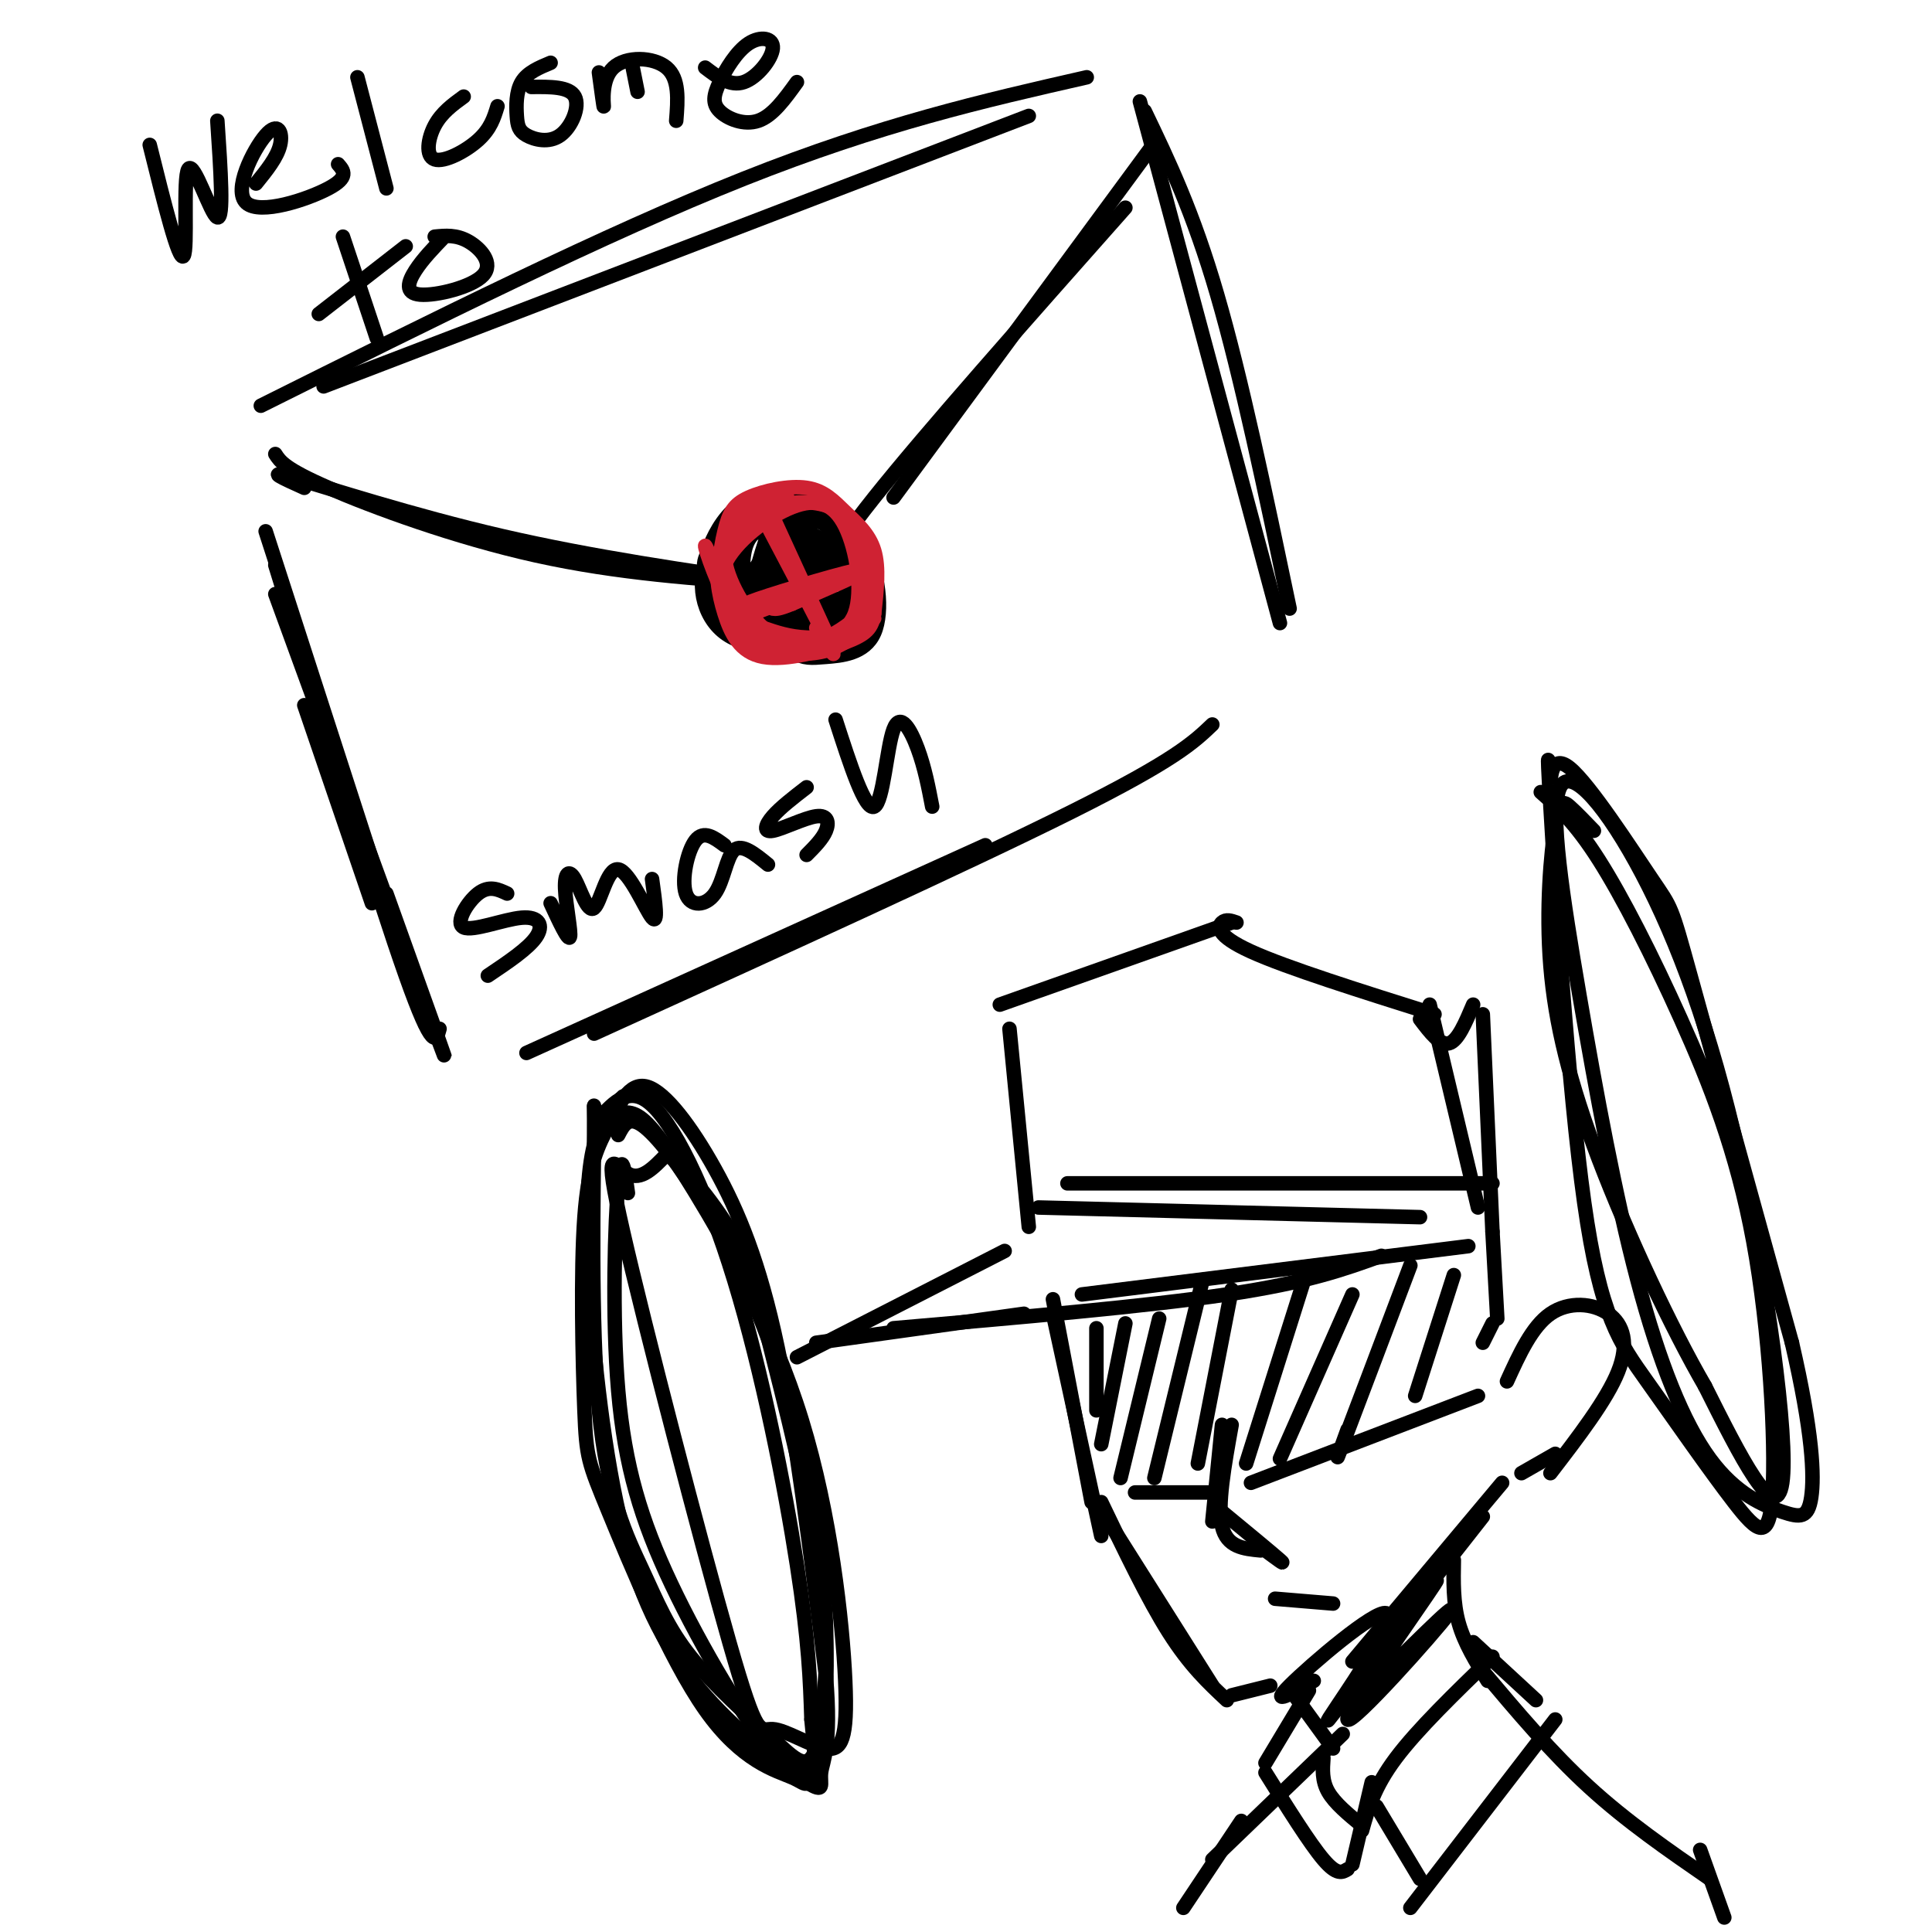 <svg viewBox='0 0 400 400' version='1.1' xmlns='http://www.w3.org/2000/svg' xmlns:xlink='http://www.w3.org/1999/xlink'><g fill='none' stroke='rgb(0,0,0)' stroke-width='3' stroke-linecap='round' stroke-linejoin='round'><path d='M63,146c0.000,0.000 14.000,41.000 14,41'/><path d='M55,110c0.000,0.000 33.000,102.000 33,102'/><path d='M57,123c15.083,41.333 30.167,82.667 34,93c3.833,10.333 -3.583,-10.333 -11,-31'/><path d='M57,117c10.667,34.500 21.333,69.000 27,85c5.667,16.000 6.333,13.500 7,11'/><path d='M109,218c0.000,0.000 95.000,-43.000 95,-43'/><path d='M123,214c38.833,-17.667 77.667,-35.333 99,-46c21.333,-10.667 25.167,-14.333 29,-18'/><path d='M67,80c0.000,0.000 146.000,-56.000 146,-56'/><path d='M54,84c35.750,-17.833 71.500,-35.667 100,-47c28.500,-11.333 49.750,-16.167 71,-21'/><path d='M237,23c5.000,10.417 10.000,20.833 15,38c5.000,17.167 10.000,41.083 15,65'/><path d='M236,21c0.000,0.000 29.000,108.000 29,108'/><path d='M57,94c0.978,1.533 1.956,3.067 11,7c9.044,3.933 26.156,10.267 43,14c16.844,3.733 33.422,4.867 50,6'/><path d='M63,101c-4.333,-1.956 -8.667,-3.911 -2,-2c6.667,1.911 24.333,7.689 43,12c18.667,4.311 38.333,7.156 58,10'/><path d='M170,122c0.250,-2.917 0.500,-5.833 11,-19c10.500,-13.167 31.250,-36.583 52,-60'/><path d='M185,103c0.000,0.000 53.000,-72.000 53,-72'/><path d='M150,109c0.857,-1.346 1.715,-2.693 4,-4c2.285,-1.307 5.998,-2.575 11,-1c5.002,1.575 11.292,5.994 14,11c2.708,5.006 1.835,10.599 -3,14c-4.835,3.401 -13.631,4.610 -18,5c-4.369,0.390 -4.310,-0.039 -6,-3c-1.690,-2.961 -5.130,-8.453 -6,-12c-0.870,-3.547 0.830,-5.149 3,-7c2.170,-1.851 4.808,-3.950 9,-5c4.192,-1.050 9.936,-1.052 13,-1c3.064,0.052 3.447,0.158 4,3c0.553,2.842 1.277,8.421 2,14'/><path d='M177,123c-1.264,3.940 -5.425,6.790 -10,8c-4.575,1.210 -9.563,0.780 -13,-1c-3.437,-1.780 -5.324,-4.908 -6,-9c-0.676,-4.092 -0.141,-9.146 4,-12c4.141,-2.854 11.887,-3.508 17,-2c5.113,1.508 7.591,5.177 9,8c1.409,2.823 1.747,4.799 1,7c-0.747,2.201 -2.579,4.628 -7,6c-4.421,1.372 -11.431,1.688 -15,2c-3.569,0.312 -3.698,0.620 -5,-1c-1.302,-1.620 -3.779,-5.167 -5,-8c-1.221,-2.833 -1.186,-4.953 0,-8c1.186,-3.047 3.524,-7.023 7,-9c3.476,-1.977 8.090,-1.955 12,-1c3.910,0.955 7.117,2.844 9,6c1.883,3.156 2.441,7.578 3,12'/><path d='M178,121c-0.117,3.517 -1.910,6.308 -3,8c-1.090,1.692 -1.477,2.283 -5,2c-3.523,-0.283 -10.180,-1.442 -14,-4c-3.820,-2.558 -4.801,-6.516 -5,-10c-0.199,-3.484 0.384,-6.494 4,-8c3.616,-1.506 10.266,-1.508 14,-1c3.734,0.508 4.553,1.526 6,5c1.447,3.474 3.521,9.406 1,13c-2.521,3.594 -9.638,4.852 -14,5c-4.362,0.148 -5.971,-0.813 -7,-4c-1.029,-3.187 -1.480,-8.602 -1,-12c0.480,-3.398 1.891,-4.781 4,-6c2.109,-1.219 4.916,-2.275 8,-2c3.084,0.275 6.446,1.882 7,5c0.554,3.118 -1.699,7.748 -4,9c-2.301,1.252 -4.651,-0.874 -7,-3'/><path d='M162,118c-1.384,-1.314 -1.345,-3.098 0,-5c1.345,-1.902 3.996,-3.920 6,-2c2.004,1.920 3.360,7.778 2,11c-1.360,3.222 -5.435,3.806 -8,1c-2.565,-2.806 -3.618,-9.003 -2,-10c1.618,-0.997 5.908,3.206 7,6c1.092,2.794 -1.012,4.180 -4,4c-2.988,-0.180 -6.859,-1.925 -7,-4c-0.141,-2.075 3.448,-4.481 6,-6c2.552,-1.519 4.068,-2.150 6,0c1.932,2.150 4.281,7.081 3,10c-1.281,2.919 -6.191,3.824 -9,4c-2.809,0.176 -3.517,-0.378 -4,-2c-0.483,-1.622 -0.742,-4.311 -1,-7'/><path d='M157,118c1.468,-2.201 5.637,-4.203 8,-5c2.363,-0.797 2.921,-0.389 4,2c1.079,2.389 2.680,6.760 2,10c-0.680,3.240 -3.639,5.347 -7,6c-3.361,0.653 -7.122,-0.150 -9,-2c-1.878,-1.850 -1.873,-4.747 0,-8c1.873,-3.253 5.614,-6.863 9,-8c3.386,-1.137 6.418,0.197 9,3c2.582,2.803 4.716,7.074 1,9c-3.716,1.926 -13.280,1.508 -17,0c-3.720,-1.508 -1.596,-4.106 2,-7c3.596,-2.894 8.665,-6.085 12,-4c3.335,2.085 4.936,9.446 4,14c-0.936,4.554 -4.410,6.301 -8,6c-3.590,-0.301 -7.295,-2.651 -11,-5'/><path d='M156,129c-2.304,-3.954 -2.563,-11.339 -2,-15c0.563,-3.661 1.947,-3.599 4,-4c2.053,-0.401 4.775,-1.264 7,1c2.225,2.264 3.953,7.655 3,11c-0.953,3.345 -4.586,4.644 -7,5c-2.414,0.356 -3.607,-0.230 -5,-2c-1.393,-1.770 -2.985,-4.724 -3,-8c-0.015,-3.276 1.546,-6.872 4,-8c2.454,-1.128 5.800,0.214 9,2c3.200,1.786 6.255,4.018 8,8c1.745,3.982 2.180,9.715 -1,13c-3.180,3.285 -9.974,4.123 -15,2c-5.026,-2.123 -8.285,-7.208 -10,-11c-1.715,-3.792 -1.885,-6.290 0,-9c1.885,-2.710 5.824,-5.631 10,-6c4.176,-0.369 8.588,1.816 13,4'/><path d='M171,112c3.738,4.127 6.582,12.445 6,17c-0.582,4.555 -4.589,5.347 -7,6c-2.411,0.653 -3.225,1.167 -6,0c-2.775,-1.167 -7.511,-4.017 -10,-8c-2.489,-3.983 -2.730,-9.100 -3,-12c-0.270,-2.900 -0.567,-3.581 1,-5c1.567,-1.419 4.999,-3.574 10,-1c5.001,2.574 11.572,9.878 13,13c1.428,3.122 -2.286,2.061 -6,1'/><path d='M152,113c1.148,-2.655 2.297,-5.311 6,-6c3.703,-0.689 9.962,0.588 13,1c3.038,0.412 2.857,-0.041 4,3c1.143,3.041 3.612,9.578 3,14c-0.612,4.422 -4.305,6.730 -10,8c-5.695,1.270 -13.391,1.502 -18,-2c-4.609,-3.502 -6.130,-10.739 -3,-16c3.130,-5.261 10.911,-8.545 15,-10c4.089,-1.455 4.486,-1.082 7,0c2.514,1.082 7.145,2.872 10,8c2.855,5.128 3.933,13.595 2,18c-1.933,4.405 -6.879,4.748 -10,5c-3.121,0.252 -4.417,0.414 -7,-1c-2.583,-1.414 -6.452,-4.404 -8,-7c-1.548,-2.596 -0.774,-4.798 0,-7'/><path d='M156,121c0.762,-3.857 2.667,-10.000 4,-13c1.333,-3.000 2.095,-2.857 3,-1c0.905,1.857 1.952,5.429 3,9'/></g>
<g fill='none' stroke='rgb(207,34,51)' stroke-width='3' stroke-linecap='round' stroke-linejoin='round'><path d='M159,109c5.667,10.750 11.333,21.500 13,25c1.667,3.500 -0.667,-0.250 -3,-4'/><path d='M160,107c0.000,0.000 11.000,24.000 11,24'/><path d='M154,127c10.667,-3.833 21.333,-7.667 23,-8c1.667,-0.333 -5.667,2.833 -13,6'/><path d='M164,125c-2.833,1.167 -3.417,1.083 -4,1'/><path d='M156,127c11.711,-4.467 23.422,-8.933 22,-9c-1.422,-0.067 -15.978,4.267 -21,6c-5.022,1.733 -0.511,0.867 4,0'/><path d='M150,111c-0.889,4.600 -1.778,9.200 0,13c1.778,3.800 6.222,6.800 7,7c0.778,0.200 -2.111,-2.400 -5,-5'/><path d='M152,126c-2.369,-4.476 -5.792,-13.167 -6,-13c-0.208,0.167 2.798,9.190 6,14c3.202,4.810 6.601,5.405 10,6'/><path d='M162,133c3.464,1.324 7.124,1.633 11,0c3.876,-1.633 7.967,-5.209 8,-5c0.033,0.209 -3.990,4.203 -8,6c-4.010,1.797 -8.005,1.399 -12,1'/><path d='M161,135c-4.311,-1.301 -9.090,-5.053 -11,-10c-1.910,-4.947 -0.952,-11.089 0,-15c0.952,-3.911 1.899,-5.592 5,-7c3.101,-1.408 8.357,-2.542 12,-2c3.643,0.542 5.673,2.761 8,5c2.327,2.239 4.951,4.497 6,8c1.049,3.503 0.525,8.252 0,13'/><path d='M181,127c-0.447,3.086 -1.566,4.300 -6,6c-4.434,1.700 -12.183,3.885 -17,3c-4.817,-0.885 -6.703,-4.842 -8,-9c-1.297,-4.158 -2.005,-8.517 -1,-12c1.005,-3.483 3.723,-6.088 7,-8c3.277,-1.912 7.113,-3.130 11,-3c3.887,0.130 7.825,1.609 10,5c2.175,3.391 2.588,8.696 3,14'/><path d='M180,123c-0.784,3.830 -4.244,6.404 -7,8c-2.756,1.596 -4.807,2.213 -8,2c-3.193,-0.213 -7.527,-1.256 -11,-4c-3.473,-2.744 -6.085,-7.189 -4,-12c2.085,-4.811 8.868,-9.988 14,-12c5.132,-2.012 8.613,-0.859 11,4c2.387,4.859 3.681,13.424 2,18c-1.681,4.576 -6.337,5.165 -10,5c-3.663,-0.165 -6.331,-1.082 -9,-2'/><path d='M158,130c-3.476,-3.131 -7.667,-9.958 -8,-15c-0.333,-5.042 3.190,-8.298 6,-10c2.810,-1.702 4.905,-1.851 7,-2'/></g>
<g fill='none' stroke='rgb(0,0,0)' stroke-width='3' stroke-linecap='round' stroke-linejoin='round'><path d='M31,30c3.024,12.173 6.048,24.345 7,23c0.952,-1.345 -0.167,-16.208 1,-18c1.167,-1.792 4.619,9.488 6,10c1.381,0.512 0.690,-9.744 0,-20'/><path d='M53,38c2.199,-2.715 4.399,-5.429 5,-8c0.601,-2.571 -0.396,-4.998 -3,-2c-2.604,2.998 -6.817,11.423 -4,14c2.817,2.577 12.662,-0.692 17,-3c4.338,-2.308 3.169,-3.654 2,-5'/><path d='M74,16c0.000,0.000 6.000,23.000 6,23'/><path d='M96,20c-2.292,1.667 -4.583,3.333 -6,6c-1.417,2.667 -1.958,6.333 0,7c1.958,0.667 6.417,-1.667 9,-4c2.583,-2.333 3.292,-4.667 4,-7'/><path d='M110,18c3.947,-0.041 7.894,-0.083 9,2c1.106,2.083 -0.629,6.290 -3,8c-2.371,1.710 -5.378,0.922 -7,0c-1.622,-0.922 -1.860,-1.979 -2,-4c-0.140,-2.021 -0.183,-5.006 1,-7c1.183,-1.994 3.591,-2.997 6,-4'/><path d='M124,15c0.512,3.798 1.024,7.595 1,7c-0.024,-0.595 -0.583,-5.583 2,-8c2.583,-2.417 8.310,-2.262 11,0c2.690,2.262 2.345,6.631 2,11'/><path d='M146,14c2.595,1.976 5.190,3.953 8,3c2.810,-0.953 5.834,-4.834 6,-7c0.166,-2.166 -2.527,-2.616 -5,-1c-2.473,1.616 -4.725,5.299 -6,8c-1.275,2.701 -1.574,4.419 0,6c1.574,1.581 5.021,3.023 8,2c2.979,-1.023 5.489,-4.512 8,-8'/><path d='M131,14c0.000,0.000 1.000,5.000 1,5'/><path d='M71,49c0.000,0.000 7.000,21.000 7,21'/><path d='M66,65c0.000,0.000 18.000,-14.000 18,-14'/><path d='M90,49c2.242,-0.220 4.485,-0.440 7,1c2.515,1.440 5.303,4.541 3,7c-2.303,2.459 -9.697,4.278 -13,4c-3.303,-0.278 -2.515,-2.651 -1,-5c1.515,-2.349 3.758,-4.675 6,-7'/><path d='M105,185c-1.872,-0.872 -3.745,-1.745 -6,0c-2.255,1.745 -4.893,6.107 -3,7c1.893,0.893 8.317,-1.683 12,-2c3.683,-0.317 4.624,1.624 3,4c-1.624,2.376 -5.812,5.188 -10,8'/><path d='M114,187c1.839,3.958 3.678,7.915 4,7c0.322,-0.915 -0.872,-6.703 -1,-10c-0.128,-3.297 0.811,-4.105 2,-2c1.189,2.105 2.628,7.121 4,6c1.372,-1.121 2.677,-8.379 5,-8c2.323,0.379 5.664,8.394 7,10c1.336,1.606 0.668,-3.197 0,-8'/><path d='M150,175c-2.148,-1.592 -4.297,-3.183 -6,-1c-1.703,2.183 -2.962,8.142 -2,11c0.962,2.858 4.144,2.616 6,0c1.856,-2.616 2.388,-7.604 4,-9c1.612,-1.396 4.306,0.802 7,3'/><path d='M167,163c-2.708,2.089 -5.416,4.179 -7,6c-1.584,1.821 -2.043,3.375 0,3c2.043,-0.375 6.589,-2.678 9,-3c2.411,-0.322 2.689,1.337 2,3c-0.689,1.663 -2.344,3.332 -4,5'/><path d='M173,149c3.060,9.464 6.119,18.929 8,18c1.881,-0.929 2.583,-12.250 4,-16c1.417,-3.750 3.548,0.071 5,4c1.452,3.929 2.226,7.964 3,12'/><path d='M218,269c0.000,0.000 8.000,42.000 8,42'/><path d='M218,272c0.000,0.000 10.000,46.000 10,46'/><path d='M227,311c0.000,0.000 24.000,38.000 24,38'/><path d='M228,311c4.833,10.083 9.667,20.167 14,27c4.333,6.833 8.167,10.417 12,14'/><path d='M255,351c0.000,0.000 8.000,-2.000 8,-2'/><path d='M285,342c0.000,0.000 22.000,-28.000 22,-28'/><path d='M280,344c0.000,0.000 31.000,-37.000 31,-37'/><path d='M312,286c2.589,-5.685 5.179,-11.369 9,-14c3.821,-2.631 8.875,-2.208 12,0c3.125,2.208 4.321,6.202 2,12c-2.321,5.798 -8.161,13.399 -14,21'/><path d='M322,301c0.000,0.000 -7.000,4.000 -7,4'/><path d='M310,273c0.000,0.000 -1.000,-18.000 -1,-18'/><path d='M208,259c0.000,0.000 -43.000,22.000 -43,22'/><path d='M169,278c0.000,0.000 43.000,-6.000 43,-6'/><path d='M185,275c26.083,-2.250 52.167,-4.500 69,-7c16.833,-2.500 24.417,-5.250 32,-8'/><path d='M224,268c0.000,0.000 80.000,-10.000 80,-10'/><path d='M215,250c0.000,0.000 79.000,2.000 79,2'/><path d='M221,245c0.000,0.000 88.000,0.000 88,0'/><path d='M213,254c0.000,0.000 -4.000,-41.000 -4,-41'/><path d='M207,208c0.000,0.000 48.000,-17.000 48,-17'/><path d='M256,191c-1.089,-0.378 -2.178,-0.756 -3,0c-0.822,0.756 -1.378,2.644 6,6c7.378,3.356 22.689,8.178 38,13'/><path d='M296,208c0.000,0.000 10.000,42.000 10,42'/><path d='M294,211c2.083,2.750 4.167,5.500 6,5c1.833,-0.500 3.417,-4.250 5,-8'/><path d='M307,210c0.000,0.000 2.000,45.000 2,45'/><path d='M255,295c-1.500,8.333 -3.000,16.667 -2,21c1.000,4.333 4.500,4.667 8,5'/><path d='M253,295c0.000,0.000 -2.000,20.000 -2,20'/><path d='M253,313c5.250,4.333 10.500,8.667 12,10c1.500,1.333 -0.750,-0.333 -3,-2'/><path d='M235,309c0.000,0.000 16.000,0.000 16,0'/><path d='M252,310c0.000,0.000 0.100,0.100 0.1,0.1'/><path d='M259,307c0.000,0.000 47.000,-18.000 47,-18'/><path d='M301,323c-0.083,4.417 -0.167,8.833 1,13c1.167,4.167 3.583,8.083 6,12'/><path d='M264,331c0.000,0.000 12.000,1.000 12,1'/><path d='M268,351c0.000,0.000 8.000,11.000 8,11'/><path d='M279,354c11.893,-11.911 23.786,-23.821 21,-20c-2.786,3.821 -20.250,23.375 -21,22c-0.750,-1.375 15.214,-23.679 18,-28c2.786,-4.321 -7.607,9.339 -18,23'/><path d='M279,351c-4.179,5.405 -5.625,7.418 -2,2c3.625,-5.418 12.322,-18.266 10,-19c-2.322,-0.734 -15.663,10.648 -20,15c-4.337,4.352 0.332,1.676 5,-1'/><path d='M278,359c0.000,0.000 -27.000,26.000 -27,26'/><path d='M257,377c0.000,0.000 -12.000,18.000 -12,18'/><path d='M307,346c7.083,8.417 14.167,16.833 22,24c7.833,7.167 16.417,13.083 25,19'/><path d='M352,383c0.000,0.000 5.000,14.000 5,14'/><path d='M274,364c-0.167,2.333 -0.333,4.667 1,7c1.333,2.333 4.167,4.667 7,7'/><path d='M282,379c1.250,-4.500 2.500,-9.000 7,-15c4.500,-6.000 12.250,-13.500 20,-21'/><path d='M305,340c0.000,0.000 13.000,12.000 13,12'/><path d='M285,374c0.000,0.000 9.000,15.000 9,15'/><path d='M292,395c0.000,0.000 30.000,-39.000 30,-39'/><path d='M284,369c0.000,0.000 -4.000,17.000 -4,17'/><path d='M279,387c-1.083,0.667 -2.167,1.333 -5,-2c-2.833,-3.333 -7.417,-10.667 -12,-18'/><path d='M262,365c0.000,0.000 9.000,-15.000 9,-15'/><path d='M319,164c3.561,3.170 7.121,6.339 12,14c4.879,7.661 11.076,19.813 17,33c5.924,13.187 11.575,27.407 15,46c3.425,18.593 4.626,41.558 4,52c-0.626,10.442 -3.078,8.361 -8,2c-4.922,-6.361 -12.315,-17.003 -18,-25c-5.685,-7.997 -9.663,-13.349 -13,-37c-3.337,-23.651 -6.033,-65.599 -7,-82c-0.967,-16.401 -0.204,-7.254 0,-6c0.204,1.254 -0.152,-5.386 4,-2c4.152,3.386 12.810,16.796 17,23c4.190,6.204 3.911,5.201 8,20c4.089,14.799 12.544,45.399 21,76'/><path d='M371,278c4.329,18.751 4.650,27.627 4,32c-0.650,4.373 -2.271,4.242 -6,3c-3.729,-1.242 -9.565,-3.595 -15,-11c-5.435,-7.405 -10.470,-19.863 -15,-37c-4.530,-17.137 -8.557,-38.951 -12,-59c-3.443,-20.049 -6.304,-38.331 -4,-43c2.304,-4.669 9.772,4.274 17,18c7.228,13.726 14.215,32.234 20,58c5.785,25.766 10.367,58.790 9,68c-1.367,9.210 -8.684,-5.395 -16,-20'/><path d='M353,287c-6.844,-11.762 -15.953,-31.165 -22,-47c-6.047,-15.835 -9.033,-28.100 -10,-40c-0.967,-11.900 0.086,-23.435 1,-29c0.914,-5.565 1.690,-5.162 3,-4c1.310,1.162 3.155,3.081 5,5'/><path d='M128,235c1.047,-2.021 2.094,-4.042 5,-2c2.906,2.042 7.670,8.147 13,17c5.330,8.853 11.225,20.452 16,36c4.775,15.548 8.429,35.043 9,50c0.571,14.957 -1.941,25.375 -3,30c-1.059,4.625 -0.666,3.456 -4,2c-3.334,-1.456 -10.396,-3.198 -18,-14c-7.604,-10.802 -15.749,-30.665 -20,-41c-4.251,-10.335 -4.607,-11.141 -5,-21c-0.393,-9.859 -0.822,-28.770 0,-40c0.822,-11.230 2.894,-14.780 5,-19c2.106,-4.220 4.245,-9.111 8,-8c3.755,1.111 9.126,8.222 14,17c4.874,8.778 9.250,19.222 13,37c3.750,17.778 6.875,42.889 10,68'/><path d='M171,347c1.227,14.732 -0.705,17.564 -1,20c-0.295,2.436 1.048,4.478 -3,2c-4.048,-2.478 -13.488,-9.476 -21,-18c-7.512,-8.524 -13.096,-18.573 -17,-34c-3.904,-15.427 -6.128,-36.230 -7,-51c-0.872,-14.770 -0.392,-23.506 1,-29c1.392,-5.494 3.696,-7.747 6,-10'/><path d='M227,275c0.000,0.000 0.000,17.000 0,17'/><path d='M233,274c0.000,0.000 -5.000,25.000 -5,25'/><path d='M240,273c0.000,0.000 -8.000,33.000 -8,33'/><path d='M249,265c0.000,0.000 -10.000,41.000 -10,41'/><path d='M255,267c0.000,0.000 -7.000,36.000 -7,36'/><path d='M270,265c0.000,0.000 -12.000,38.000 -12,38'/><path d='M280,268c0.000,0.000 -15.000,34.000 -15,34'/><path d='M292,262c-5.917,15.667 -11.833,31.333 -14,37c-2.167,5.667 -0.583,1.333 1,-3'/><path d='M301,264c0.000,0.000 -8.000,25.000 -8,25'/><path d='M309,274c0.000,0.000 -2.000,4.000 -2,4'/><path d='M126,232c1.769,-1.214 3.537,-2.428 6,-1c2.463,1.428 5.620,5.498 12,16c6.380,10.502 15.982,27.435 22,47c6.018,19.565 8.452,41.761 9,54c0.548,12.239 -0.789,14.521 -4,14c-3.211,-0.521 -8.294,-3.844 -11,-4c-2.706,-0.156 -3.035,2.855 -9,-18c-5.965,-20.855 -17.568,-65.576 -22,-85c-4.432,-19.424 -1.695,-13.550 1,-12c2.695,1.550 5.347,-1.225 8,-4'/><path d='M138,239c4.161,2.640 10.564,11.241 14,17c3.436,5.759 3.905,8.677 7,21c3.095,12.323 8.816,34.052 11,51c2.184,16.948 0.833,29.116 -1,34c-1.833,4.884 -4.147,2.484 -9,-2c-4.853,-4.484 -12.245,-11.053 -17,-17c-4.755,-5.947 -6.873,-11.272 -10,-18c-3.127,-6.728 -7.263,-14.861 -9,-33c-1.737,-18.139 -1.075,-46.286 -1,-57c0.075,-10.714 -0.436,-3.995 1,-4c1.436,-0.005 4.818,-6.733 10,-3c5.182,3.733 12.164,17.928 18,37c5.836,19.072 10.524,43.021 13,59c2.476,15.979 2.738,23.990 3,32'/><path d='M168,356c0.656,6.666 0.794,7.329 0,9c-0.794,1.671 -2.522,4.348 -8,-2c-5.478,-6.348 -14.705,-21.722 -21,-35c-6.295,-13.278 -9.656,-24.459 -11,-40c-1.344,-15.541 -0.670,-35.440 0,-43c0.670,-7.560 1.335,-2.780 2,2'/></g>
</svg>